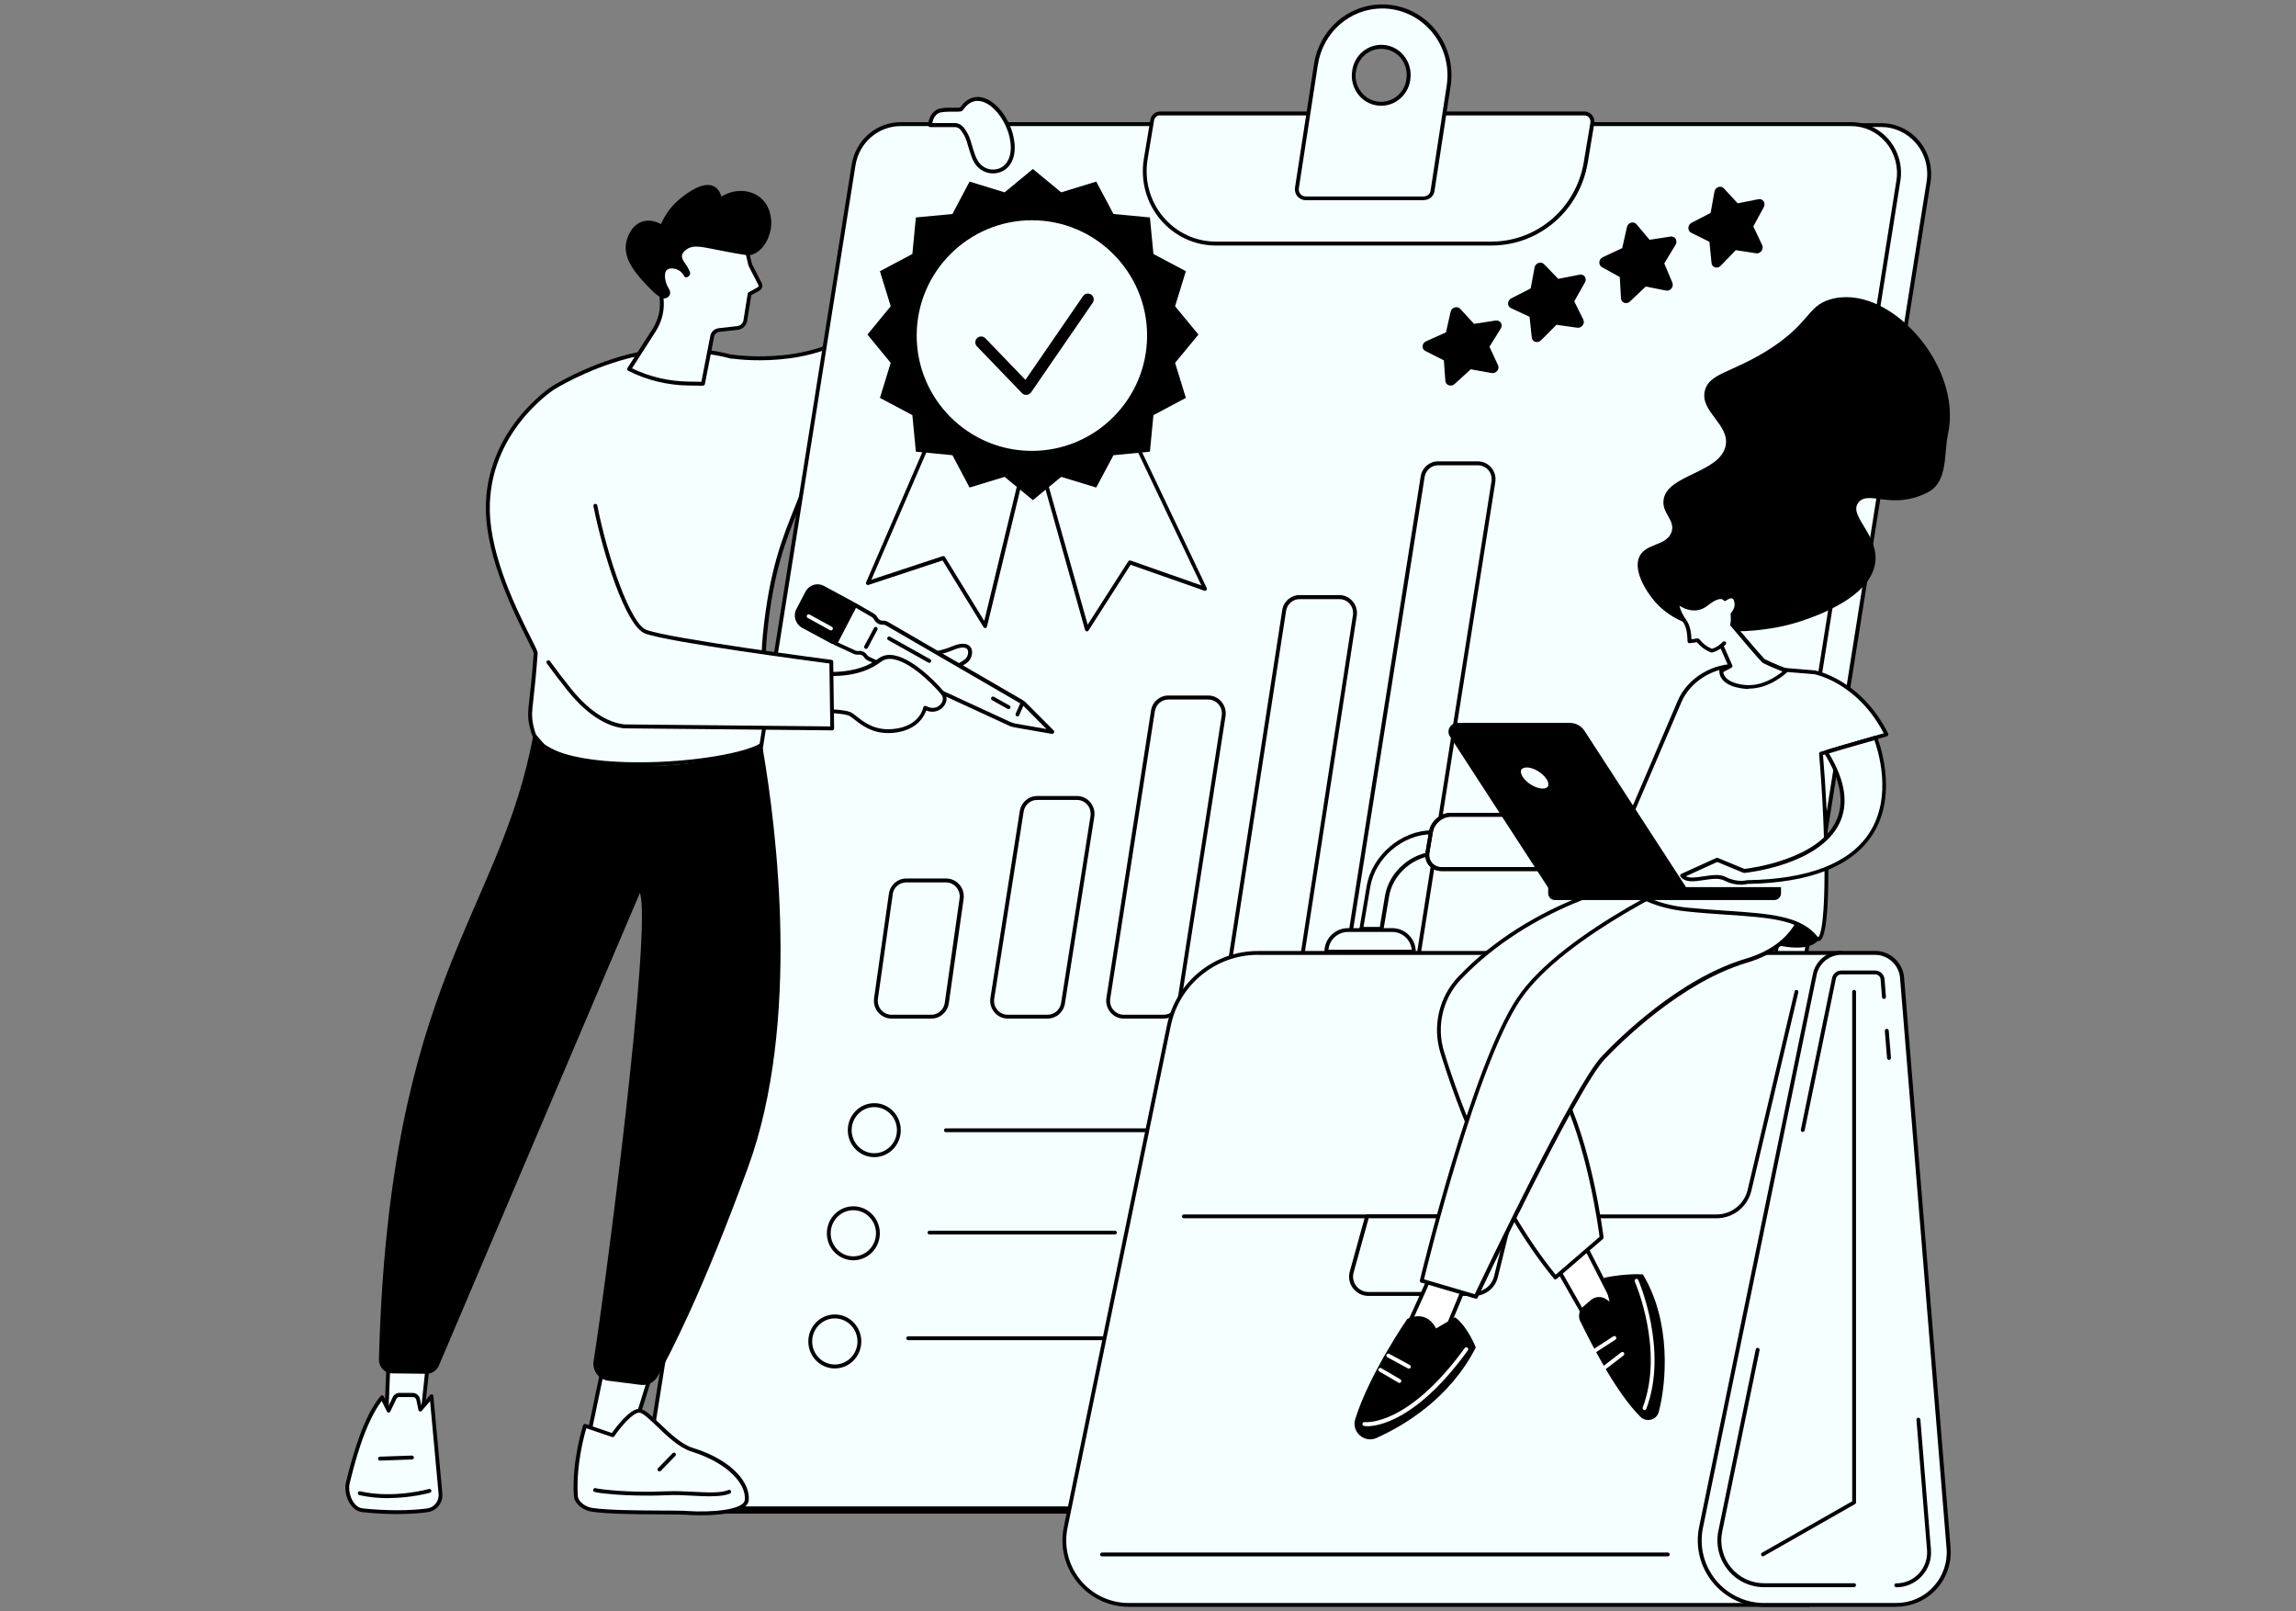 <?xml version="1.0" encoding="UTF-8"?><svg id="Layer_1" xmlns="http://www.w3.org/2000/svg" viewBox="0 0 228 160"><rect x="0" y="0" width="228" height="160" fill="#808080" stroke="none"/><g id="Quality_work"><path d="m99.12,12.03h-5.41s-1.9,13.65-7.05,19.4c-4.88,5.44-14.01,3.95-14.01,3.95,0,0,0,.01,0,.03-3.53-.96-7.56-.75-10.31-.03-4.31,1.14-7.42,3.11-7.42,3.11,0,0-6.64,4.2-6.49,12.21.12,6.22,4.79,13.62,4.75,14.15-.41,5.93-.87,5.73-.25,7.85,1.5,5.13,22.79,3.02,23.17.66.34-2.13-.65-5.7-.15-10.5.78-7.57,2.34-10.26,4.11-14.93,9.78-.79,16.09-6.32,18.06-15.19,2.03-9.15.99-20.72.99-20.72Z" fill="#f5ffff" stroke-width="0"/><path d="m63.38,76.07c-5.09,0-9.9-.86-10.62-3.3-.41-1.39-.36-1.84-.17-3.51.11-.96.26-2.27.41-4.4-.01-.11-.32-.72-.64-1.37-1.3-2.6-4.01-8-4.11-12.76-.16-8.03,6.51-12.34,6.58-12.38.03-.02,3.18-2.01,7.47-3.14,2.51-.66,6.53-1.01,10.31,0,.03,0,.06-.01.09,0,.09.01,9.09,1.41,13.84-3.89,5.05-5.64,6.98-19.16,7-19.3.01-.1.09-.17.19-.17h5.41c.1,0,.18.08.19.18.01.12,1.02,11.71-.99,20.78-2.01,9.06-8.44,14.5-18.11,15.33-.29.77-.58,1.49-.86,2.19-1.37,3.41-2.55,6.36-3.19,12.57-.28,2.71-.08,5.04.08,6.91.13,1.48.22,2.66.07,3.6-.23,1.44-6.01,2.32-9.83,2.57-1.02.06-2.07.1-3.1.1Zm4.15-41.1c-2,0-3.83.27-5.13.61-4.23,1.11-7.33,3.07-7.36,3.09-.07.04-6.55,4.24-6.4,12.05.09,4.67,2.78,10.03,4.07,12.6.53,1.05.7,1.4.68,1.57-.15,2.13-.3,3.45-.41,4.42-.19,1.65-.23,2.04.15,3.36.8,2.73,7.68,3.28,13.32,2.93,5.51-.35,9.35-1.44,9.47-2.24.14-.9.04-2.11-.08-3.51-.16-1.89-.36-4.24-.07-6.98.65-6.27,1.84-9.24,3.22-12.68.29-.73.59-1.48.9-2.3.03-.07.09-.12.16-.12,9.56-.78,15.91-6.12,17.89-15.04,1.86-8.41,1.12-19,1-20.49h-5.06c-.24,1.58-2.25,13.96-7.07,19.34-4.62,5.15-13.07,4.17-14.09,4.03-.04.02-.08.02-.13,0-1.68-.46-3.44-.64-5.07-.64Z" stroke-width="0"/><path d="m166.52,150.1h-94.37c-2.93,0-5.16-2.68-4.69-5.64l20.3-127.96c.37-2.35,2.36-4.08,4.69-4.08h94.37c2.93,0,5.16,2.68,4.69,5.64l-20.3,127.96c-.37,2.35-2.36,4.08-4.69,4.08Z" fill="#f5ffff" stroke-width="0"/><path d="m166.52,150.3h-94.37c-1.43,0-2.79-.63-3.73-1.73-.97-1.14-1.39-2.64-1.16-4.13l20.3-127.96c.39-2.46,2.44-4.25,4.89-4.25h94.37c1.43,0,2.79.63,3.73,1.73.97,1.14,1.39,2.64,1.16,4.13l-20.3,127.96c-.39,2.46-2.44,4.25-4.89,4.25ZM92.44,12.61c-2.25,0-4.14,1.65-4.5,3.92l-20.3,127.96c-.22,1.38.17,2.77,1.07,3.82.87,1.01,2.12,1.6,3.44,1.6h94.37c2.25,0,4.14-1.65,4.5-3.92l20.3-127.96c.22-1.38-.17-2.77-1.07-3.82-.87-1.01-2.12-1.6-3.44-1.6h-94.37Z" stroke-width="0"/><path d="m163.52,149.77h-94.37c-2.93,0-5.16-2.68-4.69-5.63l20.3-127.74c.37-2.35,2.36-4.08,4.69-4.08h94.37c2.93,0,5.16,2.68,4.69,5.63l-20.3,127.74c-.37,2.35-2.36,4.08-4.69,4.08Z" fill="#f5ffff" stroke-width="0"/><path d="m163.52,149.96h-94.37c-1.43,0-2.79-.63-3.73-1.73-.97-1.13-1.39-2.64-1.15-4.12l20.3-127.74c.39-2.46,2.44-4.24,4.89-4.24h94.37c1.43,0,2.79.63,3.73,1.73.97,1.13,1.39,2.64,1.15,4.12l-20.3,127.74c-.39,2.46-2.44,4.24-4.89,4.24ZM89.45,12.52c-2.25,0-4.14,1.65-4.5,3.91l-20.3,127.74c-.22,1.37.17,2.76,1.06,3.81.87,1.02,2.12,1.6,3.44,1.6h94.37c2.25,0,4.14-1.65,4.5-3.91l20.3-127.74c.22-1.37-.17-2.76-1.06-3.81-.87-1.02-2.12-1.6-3.44-1.6h-94.37Z" stroke-width="0"/><path d="m148.09,24.19h-27.35c-4.37,0-7.69-4.01-6.96-8.4l.64-3.85c.06-.39.4-.68.79-.68h42.13c.49,0,.87.45.79.95l-.65,3.9c-.77,4.66-4.74,8.08-9.38,8.08Z" fill="#f5ffff" stroke-width="0"/><path d="m148.09,24.38h-27.35c-2.11,0-4.11-.93-5.49-2.56-1.42-1.67-2.02-3.88-1.66-6.06l.64-3.85c.08-.49.49-.84.98-.84h42.13c.29,0,.56.13.75.35.19.23.28.53.23.82l-.65,3.9c-.79,4.77-4.82,8.24-9.57,8.24Zm-32.89-12.93c-.3,0-.55.22-.6.52l-.64,3.85c-.34,2.07.23,4.16,1.58,5.75,1.31,1.54,3.2,2.42,5.2,2.42h27.35c4.56,0,8.43-3.33,9.19-7.91l.65-3.9c.03-.18-.02-.37-.14-.51-.11-.14-.28-.21-.46-.21h-42.13Z" stroke-width="0"/><path d="m129.67,19.69h11.68c.44,0,.82-.29.89-.74l1.6-10.41c.64-4.14-2.49-7.9-6.59-7.9-3.28,0-6.07,2.43-6.59,5.74l-1.89,12.27c-.09.56.34,1.03.89,1.03Zm4.78-12.63v-.08c.23-1.34,1.37-2.33,2.7-2.33,1.69,0,2.97,1.55,2.69,3.25v.08c-.23,1.34-1.37,2.33-2.7,2.33-1.69,0-2.97-1.55-2.69-3.25Z" fill="#f5ffff" stroke-width="0"/><path d="m141.36,19.88h-11.68c-.33,0-.63-.14-.84-.38-.2-.24-.29-.56-.24-.88l1.89-12.27c.53-3.42,3.38-5.91,6.78-5.91,1.98,0,3.86.87,5.16,2.39,1.35,1.57,1.94,3.66,1.62,5.73l-1.6,10.41c-.08.53-.53.9-1.08.9Zm-4.09-19.04c-3.2,0-5.89,2.35-6.4,5.58l-1.89,12.27c-.03.21.02.41.15.57.13.16.33.25.55.25h11.68c.36,0,.65-.24.7-.58l1.6-10.41c.3-1.95-.25-3.93-1.53-5.42-1.23-1.43-3-2.26-4.87-2.26Zm-.12,9.66c-.85,0-1.65-.37-2.2-1.03-.57-.67-.82-1.57-.67-2.45h0s.01-.08.01-.08c.24-1.44,1.45-2.49,2.88-2.49.85,0,1.65.37,2.2,1.03.57.67.82,1.57.67,2.45v.08c-.25,1.44-1.46,2.49-2.89,2.49Zm-2.5-3.41c-.13.77.09,1.55.59,2.13.48.57,1.18.89,1.91.89,1.24,0,2.29-.91,2.5-2.16v-.08c.14-.77-.08-1.55-.57-2.13-.48-.57-1.18-.89-1.91-.89-1.24,0-2.29.91-2.5,2.16v.08Z" stroke-width="0"/><path d="m138.59,101.14h-3.96c-.5,0-.98-.22-1.32-.61-.34-.4-.49-.92-.41-1.44l8.18-51.79c.14-.86.86-1.49,1.72-1.49h3.96c.5,0,.98.22,1.32.61.34.4.49.92.41,1.44l-8.18,51.79c-.14.86-.86,1.49-1.72,1.49Zm2.88-53.78l-8.18,51.79c-.06.41.05.82.32,1.13.26.3.63.47,1.02.47h3.96c.67,0,1.23-.49,1.34-1.16l8.18-51.79c.06-.41-.05-.82-.32-1.13-.26-.3-.63-.47-1.02-.47h-3.96c-.67,0-1.23.49-1.34,1.16Z" stroke-width="0"/><path d="m127.07,101.14h-3.96c-.5,0-.98-.22-1.31-.61-.34-.4-.49-.92-.41-1.44l5.94-38.5.19.03-.19-.03c.13-.87.86-1.5,1.72-1.5h3.96c.5,0,.98.22,1.31.61.34.4.49.92.41,1.44l-5.94,38.5c-.13.87-.86,1.5-1.72,1.5Zm1.98-41.65c-.67,0-1.23.49-1.34,1.17l-5.94,38.5c-.06.41.05.82.32,1.13.26.3.63.47,1.02.47h3.96c.67,0,1.23-.49,1.34-1.17l5.94-38.5c.06-.41-.05-.82-.32-1.13-.26-.3-.63-.47-1.02-.47h-3.96Z" stroke-width="0"/><path d="m115.55,101.14h-3.96c-.5,0-.98-.22-1.31-.61-.34-.4-.49-.92-.41-1.44l4.43-28.53c.13-.87.86-1.5,1.72-1.5h3.96c.5,0,.98.22,1.31.61.34.4.49.92.41,1.44l-4.43,28.53c-.13.87-.86,1.5-1.72,1.5Zm-.87-30.51l-4.43,28.53c-.06.41.05.82.32,1.13.26.3.63.47,1.02.47h3.96c.67,0,1.23-.49,1.34-1.17l4.43-28.53c.06-.41-.05-.82-.32-1.13-.26-.3-.63-.47-1.02-.47h-3.96c-.67,0-1.23.49-1.34,1.17Z" stroke-width="0"/><path d="m104.03,101.14h-3.96c-.5,0-.98-.22-1.31-.61-.34-.4-.49-.92-.41-1.44l2.92-18.56c.14-.86.86-1.49,1.72-1.49h3.96c.5,0,.98.22,1.31.61.34.4.49.92.41,1.44l-2.92,18.56c-.14.86-.86,1.49-1.72,1.49Zm-1.04-21.71c-.67,0-1.23.49-1.34,1.17l-2.92,18.56c-.06.41.05.82.32,1.13.26.3.63.47,1.02.47h3.96c.67,0,1.23-.49,1.34-1.17l2.92-18.56c.06-.41-.05-.82-.32-1.13-.26-.3-.63-.47-1.02-.47h-3.96Zm-1.53,1.14h0,0Z" stroke-width="0"/><path d="m92.49,101.14h-3.96c-.5,0-.98-.22-1.31-.6-.34-.39-.49-.91-.42-1.43l1.47-10.36c.12-.87.86-1.52,1.72-1.52h3.97c.5,0,.98.22,1.31.6.34.39.49.91.42,1.43l-1.47,10.36c-.12.87-.86,1.52-1.72,1.52Zm-3.84-12.33l-1.47,10.36c-.06.4.06.81.33,1.12.26.3.63.47,1.01.47h3.96c.67,0,1.25-.51,1.34-1.19l1.47-10.36c.06-.4-.06-.81-.33-1.12-.26-.3-.63-.47-1.01-.47h-3.97c-.67,0-1.25.51-1.34,1.19Z" stroke-width="0"/><path d="m86.82,114.9c-1.45,0-2.63-1.2-2.63-2.68s1.18-2.68,2.63-2.68,2.63,1.2,2.63,2.68-1.18,2.68-2.63,2.68Zm0-4.97c-1.24,0-2.25,1.03-2.25,2.29s1.01,2.29,2.25,2.29,2.25-1.03,2.25-2.29-1.01-2.29-2.25-2.29Z" stroke-width="0"/><path d="m84.74,125.14c-1.45,0-2.63-1.2-2.63-2.68s1.18-2.68,2.63-2.68,2.63,1.2,2.63,2.68-1.18,2.68-2.63,2.68Zm0-4.97c-1.24,0-2.25,1.03-2.25,2.29s1.01,2.29,2.25,2.29,2.25-1.03,2.25-2.29-1.01-2.29-2.25-2.29Z" stroke-width="0"/><path d="m82.9,135.88c-1.45,0-2.63-1.2-2.63-2.68s1.18-2.68,2.63-2.68,2.63,1.2,2.63,2.68-1.18,2.68-2.63,2.68Zm0-4.97c-1.24,0-2.25,1.03-2.25,2.29s1.01,2.29,2.25,2.29,2.25-1.03,2.25-2.29-1.01-2.29-2.25-2.29Z" stroke-width="0"/><path d="m120.03,112.42h-26.1c-.11,0-.19-.09-.19-.19s.09-.19.19-.19h26.1c.11,0,.19.09.19.19s-.09.19-.19.19Z" stroke-width="0"/><path d="m118.4,122.58h-2.72c-.11,0-.19-.09-.19-.19s.09-.19.19-.19h2.72c.11,0,.19.09.19.19s-.09.19-.19.19Z" fill="#fff" stroke-width="0"/><path d="m110.72,122.58h-18.42c-.11,0-.19-.09-.19-.19s.09-.19.19-.19h18.42c.11,0,.19.09.19.19s-.09.19-.19.19Z" stroke-width="0"/><path d="m116.28,133.07h-26.1c-.11,0-.19-.09-.19-.19s.09-.19.19-.19h26.1c.11,0,.19.09.19.19s-.09.19-.19.19Z" stroke-width="0"/><path d="m88.62,65.33s3.9-.06,5.94-.94c2.04-.89,2.01.65,1.43,1.19-.47.44-3.29,2.01-5.81,2.19l-1.56-2.44Z" fill="#f5ffff" stroke-width="0"/><path d="m90.18,67.96c-.07,0-.13-.03-.16-.09l-1.56-2.44c-.04-.06-.04-.13,0-.2.03-.06.1-.1.17-.1.04,0,3.89-.07,5.87-.93,1.25-.54,1.73-.18,1.9.08.28.43.09,1.1-.26,1.43-.54.51-3.42,2.06-5.93,2.24,0,0,0,0-.01,0Zm-1.21-2.45l1.31,2.05c2.48-.22,5.19-1.77,5.58-2.13.23-.22.38-.68.21-.94-.18-.28-.7-.25-1.43.06-1.72.75-4.67.91-5.67.95Z" stroke-width="0"/><path d="m82.92,63.86l1.94-3.82,1.8,1.04c.1.06.18.14.25.23l.11.17c.14.22.39.35.65.33.14,0,.28.02.4.1l13.36,7.75c.11.06.21.14.3.23l2.76,2.77-3.68-.64c-.2-.03-.4-.1-.58-.18l-13.97-6.45c-.12-.06-.22-.14-.3-.25l-.02-.03c-.14-.21-.38-.33-.63-.32h-.13c-.12.01-.23,0-.34-.06l-1.91-.88Z" fill="#f5ffff" stroke-width="0"/><path d="m104.48,72.87s-.02,0-.03,0l-3.68-.64c-.22-.04-.43-.1-.63-.2l-13.97-6.45c-.15-.07-.28-.18-.37-.32l-.02-.03c-.1-.15-.28-.24-.46-.23h-.13c-.15.01-.29-.01-.43-.08l-1.91-.88s-.08-.06-.1-.11c-.02-.05-.01-.1.01-.15l1.94-3.82s.07-.08.12-.1c.05-.01.11,0,.15.02l1.8,1.04c.12.07.23.17.31.3l.11.17c.1.16.29.25.47.24.18-.01.36.03.51.12l13.36,7.75c.12.07.24.16.34.26l2.76,2.77c.06.06.07.15.03.23-.03.06-.1.1-.17.1Zm-19.14-8.25c.3,0,.58.15.76.4l.02.03c.05.08.13.14.22.18l13.97,6.45c.17.08.35.13.53.17l3.08.54-2.33-2.34c-.08-.08-.17-.15-.26-.2l-13.36-7.75c-.09-.05-.19-.08-.29-.07-.33.02-.64-.14-.82-.42l-.11-.17c-.05-.07-.11-.13-.18-.17l-1.62-.94-1.75,3.46,1.73.8c.08.04.16.05.25.05h.13s.03,0,.05,0Z" stroke-width="0"/><path d="m101.04,71.14s-.05,0-.08-.02c-.1-.04-.14-.16-.1-.25l.51-1.16c.04-.1.16-.14.25-.1.1.04.14.16.1.25l-.51,1.16c-.03.07-.1.12-.18.12Z" stroke-width="0"/><path d="m81.75,58.35l2.91,1.57c.15.08.21.27.13.42l-1.71,3.27c-.08.15-.27.21-.42.13l-2.9-1.56c-.58-.31-.81-1.03-.51-1.61l.91-1.75c.3-.57,1.01-.78,1.59-.47Z" stroke-width="0"/><path d="m82.81,63.97c-.08,0-.16-.02-.24-.06l-2.9-1.56c-.67-.36-.94-1.2-.59-1.86l.91-1.75c.17-.32.45-.55.79-.66.35-.11.73-.07,1.06.11l2.91,1.57c.24.13.33.43.21.68l-1.71,3.27c-.06.12-.17.21-.3.25-.05.01-.1.02-.15.02Zm-1.63-5.57c-.1,0-.19.01-.29.04-.25.08-.45.24-.56.47l-.91,1.75c-.25.48-.06,1.08.43,1.35l2.9,1.56s.06.02.09,0c.03,0,.05-.03.07-.06l1.71-3.27c.03-.06,0-.13-.05-.16l-2.91-1.57c-.15-.08-.32-.12-.48-.12Z" stroke-width="0"/><path d="m86,64.43s-.06,0-.09-.02c-.09-.05-.13-.17-.08-.26l.96-1.8c.05-.09.17-.13.26-.08.09.05.13.17.08.26l-.96,1.8c-.03.07-.1.1-.17.1Z" stroke-width="0"/><path d="m92.27,65.81s-.06,0-.09-.02l-3.98-2.23c-.09-.05-.13-.17-.07-.26.05-.09.17-.13.26-.07l3.98,2.23c.09.05.13.17.07.26-.04.06-.1.1-.17.1Z" stroke-width="0"/><path d="m100.15,70.41s-.06,0-.09-.02l-1.55-.87c-.09-.05-.13-.17-.07-.26.05-.09.17-.13.26-.07l1.55.87c.09.05.13.17.07.26-.04.06-.1.1-.17.1Z" stroke-width="0"/><path d="m82.52,62.6s-.06,0-.09-.02l-2.22-1.22c-.09-.05-.13-.17-.08-.26.05-.09.17-.13.26-.08l2.22,1.22c.09.05.13.17.08.26-.04.06-.1.1-.17.1Z" fill="#f5ffff" stroke-width="0"/><path d="m81.58,66.86s3.45.49,5.78-1.31c1.98-1.53,5.99,2.85,6.34,3.41.49.79-.59,2.02-1.83,1.32,0,0-.33,1.95-3.01,2.28-2.68.33-3.82-1.43-4.54-1.69-.72-.26-2.78-.28-2.78-.28l.03-3.74Z" fill="#f5ffff" stroke-width="0"/><path d="m88.21,72.79c-1.65,0-2.65-.79-3.34-1.33-.25-.19-.46-.36-.62-.42-.68-.25-2.69-.26-2.71-.26-.05,0-.1-.02-.14-.06-.04-.04-.06-.09-.06-.14l.03-3.74c0-.06.03-.11.07-.14.04-.04.1-.05.15-.04.03,0,3.4.46,5.64-1.27.42-.32.94-.43,1.56-.32,2.14.39,4.79,3.34,5.06,3.78.26.42.17.98-.22,1.38-.33.34-.95.61-1.65.32-.2.56-.89,1.93-3.11,2.2-.24.03-.46.04-.68.04Zm-6.47-2.39c.54.01,2.03.06,2.65.29.22.08.44.25.72.48.73.57,1.83,1.44,3.73,1.2,2.49-.3,2.83-2.05,2.84-2.12.01-.06.05-.11.11-.14.06-.03.12-.02.18,0,.61.34,1.12.15,1.4-.14.22-.23.36-.6.17-.91-.23-.37-2.8-3.24-4.8-3.6-.51-.09-.92-.01-1.25.25-2.05,1.59-4.9,1.45-5.71,1.37l-.03,3.33Z" stroke-width="0"/><path d="m58.11,39.08s-4.73,1.99-7.23,10.09c-1.38,4.47-1.13,10.85,5.67,19.33,1.36,1.7,3.27,3.38,5.43,3.63l20.66.2-.09-6.62s-16.03-2.08-18.43-2.99c-2.13-.8-5.22-11.25-5.54-16.37l-.46-7.27Z" fill="#f5ffff" stroke-width="0"/><path d="m82.64,72.52h0l-20.66-.2s-.01,0-.02,0c-2.35-.27-4.32-2.16-5.56-3.7-.73-.91-1.44-1.84-2.1-2.75-.06-.09-.04-.21.04-.27.09-.06.21-.04.27.04.66.91,1.36,1.83,2.09,2.74,1.19,1.48,3.07,3.3,5.29,3.55l20.46.2-.09-6.25c-1.8-.24-16.01-2.11-18.31-2.98-1.92-.72-4.19-7.97-5.12-12.64-.02-.1.05-.21.15-.23.1-.02.21.05.23.15,1.07,5.38,3.33,11.78,4.87,12.36,2.36.89,18.23,2.96,18.39,2.98.1.01.17.09.17.19l.09,6.62c0,.05-.02.1-.06.14-.04.04-.09.06-.14.06Z" stroke-width="0"/><path d="m100.21,12.79c.24.63.71,2.31-.06,3.44-.7,1.01-2.15,1.05-2.98.14-.43-.48-.64-1.26-.97-2.36-.16-.54-.4-.91-.66-1.25-.17-.22-.43-.35-.71-.35h-2.46s.02-.97.73-1.35c.63-.34,2.25-.06,2.37-.25,1.42-2.13,3.76-.55,4.73,1.97Z" fill="#f5ffff" stroke-width="0"/><path d="m98.62,17.22c-.61,0-1.18-.26-1.6-.71-.44-.48-.65-1.22-.95-2.24l-.06-.2c-.16-.54-.41-.9-.63-1.18-.13-.17-.34-.27-.56-.27h-2.46c-.05-.01-.1-.03-.14-.07-.04-.04-.06-.09-.05-.14,0-.04.03-1.07.84-1.51.4-.22,1.11-.21,1.68-.2.24,0,.54,0,.65-.02.66-.96,1.43-1.1,1.96-1.04,1.19.13,2.43,1.37,3.09,3.08h0c.14.37.82,2.31-.09,3.62-.35.51-.91.83-1.54.87-.05,0-.1,0-.15,0Zm-6.03-5h2.24c.34.01.65.17.86.43.24.31.51.71.69,1.31l.06.2c.28.97.49,1.67.87,2.09.37.41.89.62,1.43.58.51-.03.96-.29,1.24-.71.79-1.15.18-2.92.04-3.26-.6-1.55-1.74-2.72-2.77-2.83-.63-.07-1.17.23-1.62.9-.11.16-.35.17-.95.16-.5,0-1.18-.01-1.49.15-.42.23-.56.71-.61.98Z" stroke-width="0"/><polygon points="59.99 135.24 58.48 142.47 62.43 143.59 64.61 136.55 59.99 135.24" fill="#f5ffff" stroke-width="0"/><path d="m62.43,143.78s-.04,0-.05,0l-3.94-1.12c-.1-.03-.16-.13-.14-.23l1.51-7.23c.01-.05.04-.1.09-.13.05-.03.1-.04.15-.02l4.62,1.31c.05.01.09.05.12.09.02.05.03.1.01.15l-2.18,7.04c-.03.08-.1.14-.18.14Zm-3.72-1.45l3.59,1.02,2.07-6.67-4.23-1.2-1.43,6.85Z" stroke-width="0"/><path d="m57.18,148.56c.04.7.9,1.25,1.58,1.36,2.39.36,8.01.21,9.54.31,1.98.14,5.7-.01,5.85-1.27.18-1.54-1.49-3.79-5.46-5.02-2.06-.64-4.23-3.79-5.19-3.85-.96-.06-2.67,2.44-2.67,2.44l-2.74-.93s-1.13,3.44-.91,6.97Z" fill="#f5ffff" stroke-width="0"/><path d="m69.55,150.46c-.73,0-1.24-.03-1.26-.04-.52-.04-1.55-.04-2.73-.05-2.34-.01-5.24-.03-6.82-.27-.8-.12-1.7-.77-1.75-1.54-.23-3.52.91-7.01.92-7.04.02-.05.05-.09.1-.11.05-.02.1-.03.15-.01l2.6.89c.39-.55,1.81-2.45,2.75-2.4.5.03,1.17.67,2.02,1.48.95.91,2.13,2.04,3.22,2.38,4.11,1.27,5.78,3.6,5.6,5.23-.15,1.29-3.06,1.48-4.79,1.48Zm-11.33-8.62c-.23.76-1.03,3.72-.84,6.71.04.57.78,1.08,1.42,1.18,1.55.23,4.44.25,6.76.26,1.19,0,2.23.01,2.76.05,2.21.15,5.53-.09,5.64-1.1.17-1.52-1.6-3.66-5.33-4.82-1.18-.37-2.4-1.53-3.37-2.47-.73-.7-1.41-1.35-1.77-1.38-.62-.04-1.86,1.42-2.49,2.35-.05.07-.14.1-.22.07l-2.55-.87Z" stroke-width="0"/><path d="m70.58,148.58c-.52,0-1.1-.03-1.71-.06-.9-.05-1.83-.1-2.75-.05-2.08.09-3.86.01-4.99-.07-2.09-.16-2.17-.29-2.2-.34-.04-.06-.04-.13,0-.2.05-.09.17-.13.26-.08,0,0,0,0,0,0,.33.09,3.24.47,6.92.3.94-.04,1.88,0,2.79.05,1.38.07,2.68.14,3.44-.18.1-.04.21,0,.25.1.04.1,0,.21-.1.25-.49.21-1.15.27-1.9.27Z" stroke-width="0"/><path d="m65.48,146.1s-.1-.02-.13-.05c-.08-.07-.08-.2,0-.27l1.44-1.48c.07-.08.2-.08.27,0,.08.07.08.2,0,.27l-1.44,1.48s-.09.06-.14.06Z" stroke-width="0"/><polygon points="38.6 134.9 38.4 139.94 41.92 140.79 42.55 134.93 38.6 134.9" fill="#f5ffff" stroke-width="0"/><path d="m41.92,140.98s-.03,0-.05,0l-3.52-.85c-.09-.02-.15-.1-.15-.2l.2-5.04c0-.1.09-.19.19-.19h0l3.95.04c.05,0,.11.02.14.06.04.04.05.09.05.15l-.63,5.86c0,.06-.04.11-.08.14-.03.02-.07.04-.11.04Zm-3.32-1.19l3.15.76.58-5.43-3.55-.03-.19,4.7Z" stroke-width="0"/><path d="m42.46,149.96c-1.41.2-3.71.28-6.44,0-1.22-.13-1.7-1.83-1.48-2.7.6-2.44,1.64-6.37,3.41-8.51l.65,1.31.61-1.28c.08-.15.23-.25.4-.27h1.32c.28-.02.54.16.59.44l.21,1.01,1.13-1.3.88,9.61c.11.82-.46,1.58-1.28,1.7Z" fill="#f5ffff" stroke-width="0"/><path d="m39.45,150.34c-.97,0-2.13-.05-3.45-.19-.47-.05-.88-.31-1.19-.75-.49-.69-.6-1.63-.46-2.19.72-2.92,1.76-6.54,3.44-8.59.04-.05.11-.08.17-.07.07,0,.12.05.15.11l.47.95.44-.92c.12-.21.32-.35.55-.38,0,0,.02,0,.03,0h1.31c.37-.03.72.22.79.59l.13.63.87-1.01c.05-.06.13-.08.21-.06.07.02.13.09.13.17l.88,9.61c.12.92-.53,1.78-1.45,1.91-.5.07-1.55.19-3.04.19Zm3.01-.38h0,0Zm-4.56-10.85c-1.73,2.3-2.74,6.41-3.18,8.2-.12.47-.01,1.29.4,1.88.25.35.56.55.92.59,2.3.24,4.69.24,6.39,0,.71-.1,1.21-.77,1.12-1.48l-.84-9.17-.83.96c-.05.06-.12.08-.19.06-.07-.02-.13-.08-.14-.15l-.21-1.01c-.04-.17-.2-.29-.38-.27,0,0-.02,0-.03,0h-1.31c-.1,0-.19.07-.25.16l-.61,1.27c-.03.07-.1.11-.17.11-.07,0-.14-.04-.17-.11l-.51-1.03Z" stroke-width="0"/><path d="m38.54,148.76c-.9,0-1.88-.08-2.85-.3-.1-.02-.17-.13-.15-.23.02-.1.13-.17.23-.15,3.32.76,6.79-.22,6.82-.23.1-.03.21.03.24.13.03.1-.03.21-.13.24-.1.03-1.9.53-4.16.53Z" stroke-width="0"/><path d="m37.73,145.03c-.1,0-.19-.08-.19-.19,0-.11.08-.2.19-.2l3.17-.11c.1,0,.2.08.2.19,0,.11-.08.2-.19.2l-3.17.11s0,0,0,0Z" stroke-width="0"/><path d="m75.77,74.5c1.34,7.81,3.76,27.02-1.48,41.39-4.51,12.36-7.73,18.52-8.97,20.76-.34.61-1.01.95-1.7.86l-3.21-.41c-.95-.12-1.62-1.01-1.46-1.96,1.17-7.36,5.83-43.16,4.59-46.47l-19.96,46.93c-.22.5-.71.82-1.25.81l-3.37-.04c-.75,0-1.35-.63-1.33-1.39,1-37.99,12.12-44.1,15.38-62.26,0-.04,1.07,1.23,1.11,1.26,3.26,1.89,4.9,1.74,9.9,2.02,5.41.3,10.44-1.75,11.63-1.69.09,0,.13.11.14.2Z" stroke-width="0"/><path d="m69.81,38.11l.92-4.73c.07-.32.33-.56.65-.6l1.86-.21c.4-.05.71-.35.78-.74l.42-2.64s0,0,0,0l.88-.48c.18-.09.24-.31.15-.49l-.93-1.82c-.18-.35-.43-2.35-.83-2.33,0,0-6.68-2.33-8.64.45-.52.73-.58,1.7-.23,2.53l.45,1.06c.47,1.1.57,2.33.21,3.47-.13.41-.31.8-.53,1.17l-2.51,3.91c1.82.92,3.83,1.41,5.87,1.44l1.47.02Z" fill="#f5ffff" stroke-width="0"/><path d="m69.81,38.3h0l-1.47-.02c-2.05-.03-4.11-.53-5.95-1.46-.05-.02-.09-.07-.1-.12-.01-.05,0-.11.02-.16l2.51-3.91c.22-.35.39-.73.51-1.12.33-1.06.26-2.24-.21-3.34l-.45-1.06c-.39-.91-.29-1.96.25-2.72,1.98-2.79,8.29-.71,8.83-.53.37.03.54.67.77,1.71.07.31.14.63.19.72l.93,1.82c.14.27.03.6-.23.75l-.8.44-.41,2.55c-.08.48-.46.85-.94.9l-1.86.21c-.24.03-.43.21-.48.44l-.92,4.73c-.02.09-.1.16-.19.16Zm-7.06-1.73c1.74.84,3.66,1.29,5.59,1.32l1.31.02.89-4.57c.08-.4.41-.7.82-.75l1.86-.21c.31-.04.56-.27.61-.58l.42-2.64c0-.06.05-.12.11-.15l.88-.48c.08-.04.11-.15.07-.23l-.93-1.82c-.07-.13-.13-.4-.22-.81-.09-.42-.29-1.28-.45-1.41-.02,0-.03,0-.05-.01-.07-.02-6.56-2.25-8.42.38-.46.65-.54,1.55-.21,2.34l.45,1.06c.5,1.18.58,2.46.22,3.61-.13.42-.32.83-.55,1.21l-2.39,3.73Zm10.98-12.32h0,0Z" stroke-width="0"/><path d="m68.51,27c-.34-.85-.88-1.17-.78-1.66.06-.29.31-.48.46-.58.71-.52,1.65-.2,3.54.15,2.34.44,2.61.51,3.05.34,1.12-.44,1.76-1.83,1.81-2.96.01-.32.04-2.01-1.4-2.89-1.04-.63-2.43-.58-3.55.12-.1-.33-.3-.79-.75-1.02-1.06-.54-2.64.67-3.19,1.1-.51.39-1.42,1.21-2.07,2.65-.21-.12-.99-.52-1.84-.25-1.27.41-1.58,1.95-1.61,2.1-.32,1.71,1.09,3.2,2.15,4.33.59.62.89.86,1.24,1.09.2.14.47.15.68.03,0,0,0,0,.01,0,.28-.16.37-.51.21-.79l-.05-.09c-.2-.33-.34-.69-.38-1.08-.03-.31,0-.63.19-.79.32-.27.86-.09.93-.07.39.13.64.42.79.7.16.3.71-.06.56-.43Z" stroke-width="0"/><path d="m179.65,159.35h-67.55c-4.06,0-7.09-3.72-6.27-7.7l10.25-49.84c.86-4.19,4.55-7.2,8.83-7.2h57.94l-3.2,64.74Z" fill="#f5ffff" stroke-width="0"/><path d="m179.65,159.55h-67.55c-1.99,0-3.85-.89-5.11-2.43-1.26-1.54-1.75-3.55-1.35-5.5l10.25-49.84c.88-4.26,4.67-7.35,9.02-7.35h57.94c.05,0,.1.02.14.06.04.04.06.09.05.14l-3.2,64.74c0,.1-.09.18-.19.18Zm-54.75-64.74c-4.17,0-7.8,2.96-8.64,7.05l-10.25,49.84c-.38,1.84.09,3.73,1.27,5.18,1.18,1.45,2.94,2.29,4.81,2.29h67.37l3.18-64.35h-57.74Z" stroke-width="0"/><path d="m188.3,159.35h-13.11c-4.06,0-7.09-3.72-6.27-7.7l11.29-54.9c.26-1.25,1.35-2.14,2.63-2.14h3.37c1.4,0,2.56,1.07,2.67,2.47l4.62,56.63c.25,3.04-2.15,5.64-5.2,5.64Z" fill="#f5ffff" stroke-width="0"/><path d="m188.3,159.55h-13.11c-1.99,0-3.85-.89-5.11-2.43-1.26-1.54-1.75-3.55-1.35-5.5l11.29-54.9c.27-1.33,1.46-2.3,2.82-2.3h3.37c1.49,0,2.75,1.16,2.87,2.64l4.62,56.63c.12,1.5-.39,3-1.41,4.11-1.02,1.11-2.47,1.74-3.98,1.74Zm-5.46-64.74c-1.18,0-2.2.84-2.44,1.99l-11.29,54.9c-.38,1.84.09,3.73,1.27,5.18,1.18,1.45,2.94,2.29,4.81,2.29h13.11c1.42,0,2.73-.57,3.69-1.62.95-1.03,1.43-2.42,1.31-3.82l-4.62-56.63c-.1-1.28-1.2-2.29-2.48-2.29h-3.37Z" stroke-width="0"/><path d="m184.12,157.6h-8.93c-1.4,0-2.72-.62-3.6-1.71-.89-1.09-1.23-2.5-.95-3.88l3.71-18.02c.02-.1.12-.17.23-.15.1.02.17.12.15.23l-3.71,18.02c-.26,1.26.06,2.56.87,3.55.81,1,2.02,1.57,3.3,1.57h8.93c.11,0,.19.09.19.19s-.09.19-.19.19Z" stroke-width="0"/><path d="m188.3,157.6c-.11,0-.19-.09-.19-.19s.09-.19.19-.19c.87,0,1.67-.35,2.26-.99.59-.64.87-1.47.8-2.34l-1.05-12.91c0-.11.07-.2.18-.21.1,0,.2.07.21.18l1.05,12.91c.08.98-.24,1.91-.9,2.63s-1.57,1.12-2.55,1.12Z" stroke-width="0"/><path d="m187.58,105.24c-.1,0-.18-.08-.19-.18l-.22-2.69c0-.11.07-.2.18-.21.11,0,.2.07.21.18l.22,2.69c0,.11-.07.2-.18.21,0,0-.01,0-.02,0Z" stroke-width="0"/><path d="m179.02,112.4s-.03,0-.04,0c-.1-.02-.17-.12-.15-.23l3.1-15.06c.09-.43.47-.74.91-.74h3.37c.48,0,.89.38.93.85l.14,1.76c0,.11-.07.2-.18.21-.11,0-.2-.07-.21-.18l-.14-1.76c-.02-.28-.26-.5-.54-.5h-3.37c-.26,0-.48.18-.53.43l-3.1,15.06c-.02.09-.1.15-.19.15Z" stroke-width="0"/><path d="m170.45,120.97h-52.89c-.11,0-.19-.09-.19-.19s.09-.19.19-.19h52.89c1.48,0,2.76-1.01,3.1-2.46l4.66-19.69c.02-.1.13-.17.23-.14.1.02.17.13.14.23l-4.66,19.69c-.38,1.62-1.81,2.75-3.48,2.75Z" stroke-width="0"/><path d="m150.03,120.78l-1.48,5.98c-.24,1.01-1.14,1.73-2.18,1.73h-10.48c-1.14,0-1.97-1.09-1.66-2.19l1.53-5.52h14.27Z" fill="#f5ffff" stroke-width="0"/><path d="m146.37,128.68h-10.48c-.6,0-1.16-.28-1.53-.76-.37-.48-.48-1.09-.32-1.67l1.53-5.52c.02-.08.1-.14.19-.14h14.27c.06,0,.12.03.15.07.04.05.05.11.04.17l-1.48,5.98c-.26,1.1-1.24,1.87-2.37,1.87Zm-10.46-7.71l-1.49,5.38c-.13.47-.04.95.26,1.34.29.38.74.6,1.22.6h10.48c.95,0,1.77-.65,1.99-1.58l1.42-5.74h-13.87Z" stroke-width="0"/><path d="m165.62,154.54h-56.19c-.11,0-.19-.09-.19-.19s.09-.19.19-.19h56.19c.11,0,.19.09.19.19s-.09.19-.19.19Z" stroke-width="0"/><path d="m138.25,92.35h-4.39c-1.18,0-2.15.96-2.15,2.15h8.68c0-1.19-.96-2.15-2.15-2.15Z" fill="#f5ffff" stroke-width="0"/><path d="m140.39,94.69h-8.68c-.11,0-.19-.09-.19-.19,0-1.29,1.05-2.34,2.34-2.34h4.39c1.29,0,2.34,1.05,2.34,2.34,0,.11-.09.19-.19.19Zm-8.47-.39h8.27c-.1-.99-.93-1.76-1.94-1.76h-4.39c-1.01,0-1.85.77-1.94,1.76Z" stroke-width="0"/><path d="m173.4,92.35h-4.39c-1.18,0-2.15.96-2.15,2.15h8.68c0-1.19-.96-2.15-2.15-2.15Z" stroke-width="0"/><path d="m175.55,94.69h-8.68c-.11,0-.19-.09-.19-.19,0-1.29,1.05-2.34,2.34-2.34h4.39c1.29,0,2.34,1.05,2.34,2.34,0,.11-.09.19-.19.19Zm-8.47-.39h8.27c-.1-.99-.93-1.76-1.94-1.76h-4.39c-1.01,0-1.85.77-1.94,1.76Z" stroke-width="0"/><path d="m172.26,92.24l.71-4.2c.5-2.98-1.51-5.39-4.48-5.39h-26.3c-2.98,0-5.8,2.41-6.3,5.39l-.71,4.2h2.01l.55-3.27c.39-2.32,2.58-4.2,4.9-4.2h24.67c2.32,0,3.88,1.88,3.49,4.2l-.55,3.27h2.01Z" fill="#f5ffff" stroke-width="0"/><path d="m172.26,92.43h-2.01c-.06,0-.11-.03-.15-.07-.04-.04-.05-.1-.04-.16l.55-3.27c.18-1.08-.07-2.08-.7-2.83-.62-.73-1.54-1.14-2.59-1.14h-24.67c-2.22,0-4.34,1.81-4.71,4.04l-.55,3.27c-.02.09-.1.16-.19.16h-2.01c-.06,0-.11-.03-.15-.07-.04-.04-.05-.1-.04-.16l.71-4.2c.52-3.06,3.43-5.55,6.49-5.55h26.3c1.48,0,2.79.58,3.67,1.62.9,1.07,1.26,2.49,1,4l-.71,4.2c-.02.09-.1.16-.19.16Zm-1.78-.39h1.62l.68-4.04c.24-1.4-.09-2.71-.92-3.68-.81-.96-2.01-1.48-3.38-1.48h-26.3c-2.88,0-5.62,2.35-6.11,5.23l-.67,3.97h1.62l.52-3.11c.4-2.4,2.69-4.36,5.09-4.36h24.67c1.17,0,2.19.45,2.89,1.28.71.84.99,1.96.79,3.15l-.51,3.04Z" stroke-width="0"/><path d="m167.17,80.9h-23.1c-.93,0-1.81.76-1.97,1.69l-.34,2.02c-.16.93.47,1.69,1.4,1.69h23.1c.93,0,1.81-.76,1.97-1.69l.34-2.02c.16-.93-.47-1.69-1.4-1.69Z" fill="#f5ffff" stroke-width="0"/><path d="m166.26,86.49h-23.1c-.5,0-.95-.2-1.25-.55-.31-.36-.43-.85-.34-1.36l.34-2.02c.17-1.02,1.14-1.85,2.16-1.85h23.1c.5,0,.95.2,1.25.55.31.36.43.85.34,1.36l-.34,2.02c-.17,1.02-1.14,1.85-2.16,1.85Zm-22.2-5.39c-.84,0-1.64.68-1.78,1.53l-.34,2.02c-.07.4.02.77.26,1.04.23.27.57.42.95.42h23.1c.84,0,1.64-.68,1.78-1.53l.34-2.02c.07-.4-.02-.77-.26-1.04-.23-.27-.57-.42-.95-.42h-23.1Z" stroke-width="0"/><path d="m153.02,86.49h-9.86c-.5,0-.95-.2-1.25-.55-.31-.36-.43-.85-.34-1.36l.34-2.02c.17-1.02,1.14-1.85,2.16-1.85h7.71c.11,0,.19.09.19.19s-.09.19-.19.19h-7.71c-.84,0-1.64.68-1.78,1.53l-.34,2.02c-.07.4.02.77.26,1.04.23.27.57.42.95.42h9.86c.11,0,.19.09.19.19s-.09.19-.19.19Z" stroke-width="0"/><path d="m175.07,154.54c-.07,0-.13-.04-.17-.1-.05-.09-.02-.21.07-.26l8.96-5.11v-50.59c0-.11.09-.19.19-.19s.19.09.19.19v50.7c0,.07-.04.13-.1.17l-9.06,5.16s-.06.03-.1.03Z" stroke-width="0"/><path d="m174.71,93.35s4.03,1.5,5.61.24c1.58-1.27-2.45-3.4-3.4-3.24-.95.16-2.21,3-2.21,3Z" stroke-width="0"/><polygon points="154.46 125.59 158.25 132.23 160.31 129.38 156.99 122.9 154.46 125.59" fill="#fff" stroke-width="0"/><path d="m158.25,132.42s0,0-.01,0c-.07,0-.12-.04-.16-.1l-3.79-6.64c-.04-.07-.03-.17.03-.23l2.53-2.69s.1-.07.17-.06c.06,0,.12.05.14.1l3.32,6.48c.03.06.03.14-.02.2l-2.05,2.85c-.04.05-.09.08-.16.08Zm-3.55-6.81l3.57,6.26,1.81-2.51-3.14-6.13-2.24,2.38Z" stroke-width="0"/><path d="m156.94,131.22c1,2.06,3.53,7.07,5.97,9.47.59.58,1.6.31,1.81-.49.76-2.89,1.27-8.91-1.57-13.65,0,0-1.35-.16-3.88.32l.56,2.37-.31-.22c-.47-.33-1.1-.31-1.54.07l-.73.62c-.44.38-.57,1-.32,1.52Z" stroke-width="0"/><path d="m163.31,140.01s-.05,0-.07-.01c-.1-.04-.15-.15-.11-.25,2.16-5.71-.76-12.44-.79-12.5-.04-.1,0-.21.1-.25.1-.04.21,0,.25.1.03.07,3.01,6.94.79,12.8-.03.08-.1.12-.18.12Z" fill="#fff" stroke-width="0"/><path d="m158.41,134.28c-.06,0-.13-.03-.16-.09-.06-.09-.03-.21.06-.27l1.9-1.23c.09-.06.21-.03.27.06.06.09.03.21-.06.27l-1.9,1.23s-.07.03-.1.03Z" fill="#fff" stroke-width="0"/><path d="m159.36,135.97c-.06,0-.12-.03-.15-.08-.06-.08-.05-.21.04-.27l1.74-1.34c.08-.06.21-.05.27.04.06.08.05.21-.04.27l-1.74,1.34s-.08.04-.12.04Z" fill="#fff" stroke-width="0"/><path d="m142.44,125.74c0,.16-3.48,7.75-3.48,7.75l3.95.32,2.69-6.48-3.16-1.58Z" fill="#fff" stroke-width="0"/><path d="m142.92,134s-.01,0-.02,0l-3.95-.32c-.06,0-.12-.04-.15-.09-.03-.05-.04-.12,0-.18,1.34-2.93,3.36-7.38,3.46-7.7,0-.05.04-.1.09-.13.06-.04.13-.04.19,0l3.16,1.58c.09.05.13.15.09.25l-2.69,6.48c-.03.07-.1.12-.18.12Zm-3.66-.68l3.54.28,2.56-6.19-2.81-1.41c-.21.53-.92,2.15-3.29,7.31Z" stroke-width="0"/><path d="m142.6,131.91s-.79-1.9-2.85-.95c0,0-3.77,5.45-5.17,9.95-.4,1.27.91,2.42,2.12,1.87,2.84-1.28,7.3-3.98,9.85-8.98,0,0-.79-2.06-2.05-3l-1.9,1.11Z" stroke-width="0"/><path d="m135.74,141.61c-.16,0-.26-.01-.28-.02-.11-.02-.18-.11-.16-.22.02-.11.11-.18.22-.16.04,0,4.24.49,9.93-7.35.06-.09.18-.11.27-.04.09.06.11.18.04.27-5.07,7-8.96,7.53-10.02,7.53Z" fill="#fff" stroke-width="0"/><path d="m138.97,137.32s-.07,0-.1-.03l-1.9-1.11c-.09-.05-.12-.17-.07-.26.05-.09.17-.12.26-.07l1.9,1.11c.09.05.12.17.07.26-.04.06-.1.1-.17.1Z" fill="#fff" stroke-width="0"/><path d="m139.91,135.9s-.06,0-.09-.02l-2.05-1.11c-.09-.05-.13-.17-.08-.26.05-.09.17-.13.26-.08l2.05,1.11c.09.05.13.17.08.26-.03.06-.1.1-.17.1Z" fill="#fff" stroke-width="0"/><path d="m162.68,87.48s-10.3,1.84-17.73,9.63c-1.87,1.97-2.54,4.8-1.73,7.39,1.65,5.32,5.24,15.05,11.24,22.36l4.58-3.95s-1.11-9.17-4.11-14.86c-3-5.69,14.54-18.03,14.54-18.03l-6.8-2.53Z" fill="#f5ffff" stroke-width="0"/><path d="m154.46,127.04s-.01,0-.02,0c-.05,0-.1-.03-.13-.07-6.05-7.37-9.66-17.21-11.27-22.42-.82-2.66-.14-5.57,1.78-7.58,7.38-7.74,17.73-9.67,17.83-9.69.03,0,.07,0,.1,0l6.8,2.53c.07.03.12.09.12.16,0,.07-.02.14-.08.18-.17.12-17.37,12.3-14.48,17.78,2.99,5.66,4.12,14.84,4.13,14.93,0,.06-.02.13-.07.17l-4.58,3.95s-.08.05-.13.05Zm8.2-39.37c-.79.15-10.54,2.19-17.57,9.56-1.82,1.91-2.47,4.67-1.69,7.2,1.59,5.15,5.15,14.83,11.08,22.14l4.36-3.76c-.13-1.02-1.29-9.42-4.08-14.7-2.86-5.43,11.92-16.35,14.3-18.06l-6.4-2.38Z" stroke-width="0"/><path d="m141.18,127.17l5.37,1.58s9.8-20.72,12.65-23.72c2.85-3,8.38-7.91,14.23-9.65,5.85-1.74,5.85-6.17,5.85-6.17l-9.96-2.85s-13.91,6.01-18.49,12.81c-4.58,6.8-9.64,27.99-9.64,27.99Z" fill="#f5ffff" stroke-width="0"/><path d="m146.55,128.94s-.04,0-.05,0l-5.37-1.58c-.1-.03-.16-.13-.13-.23.05-.21,5.12-21.3,9.67-28.05,4.56-6.77,18.44-12.82,18.58-12.88.04-.02.09-.02.13,0l9.96,2.85c.08.02.14.1.14.19,0,.05-.07,4.59-5.99,6.35-6.53,1.94-12.47,7.83-14.14,9.59-2.79,2.95-12.51,23.46-12.61,23.67-.03.07-.1.11-.17.11Zm-5.14-1.91l5.04,1.48c.96-2.02,9.87-20.73,12.61-23.62,1.68-1.78,7.69-7.73,14.31-9.7,5.06-1.5,5.64-5.08,5.7-5.84l-9.74-2.78c-1.02.45-14,6.27-18.35,12.71-4.29,6.36-9.07,25.68-9.57,27.75Z" stroke-width="0"/><path d="m187.33,72.93c-2.69-5.38-7.11-6.17-7.11-6.17l-7.59-.63c-2.37-.16-4.89,1.31-5.83,3.49l-6.97,16.27s1.42,3.8,7.75,4.43c6.32.63,10.67.24,12.72,2.77,1.35,1.67,1.31-9.46.53-18.26l6.5-1.91Z" fill="#f5ffff" stroke-width="0"/><path d="m180.56,93.45c-.11,0-.26-.06-.41-.24-1.54-1.9-4.51-2.1-8.63-2.38-1.19-.08-2.54-.17-3.96-.32-6.37-.64-7.85-4.39-7.91-4.55-.02-.05-.02-.1,0-.14l6.97-16.27c.95-2.23,3.54-3.78,6.02-3.61l7.59.63c.06.01,4.57.87,7.27,6.27.03.05.03.11,0,.16-.02.05-.07.09-.12.11l-6.35,1.86c.54,6.26.99,17.91-.34,18.45-.04.02-.09.03-.14.03Zm-20.51-7.56c.23.51,1.9,3.67,7.55,4.24,1.42.14,2.76.23,3.95.31,4.21.29,7.26.5,8.9,2.52.07.09.11.1.11.1.02,0,.6-.31.62-6.16.01-3.55-.19-8.05-.54-12.05,0-.09.05-.18.14-.2l6.28-1.84c-2.62-5.04-6.83-5.85-6.87-5.86l-7.57-.63c-2.32-.16-4.75,1.29-5.64,3.38l-6.94,16.2Z" stroke-width="0"/><path d="m167.04,86.94l3.48-1.58,2.69,1.11s14.56-1.46,8.12-11.78c-.03-.04,4.92-1.44,4.92-1.44,0,0,5.87,14.01-12.72,14.33,0,0-.95.32-2.21-.32-1.26-.63-3.48.63-4.27-.32Z" fill="#f5ffff" stroke-width="0"/><path d="m172.89,87.85c-.42,0-1-.08-1.67-.42-.54-.27-1.3-.15-2.04-.04-.93.14-1.8.27-2.29-.32-.04-.05-.05-.11-.04-.17.01-.06.05-.11.11-.13l3.48-1.58s.1-.02.15,0l2.64,1.09c.63-.07,7.22-.93,9.06-4.68.91-1.85.53-4.14-1.14-6.8-.03-.05-.04-.12-.02-.17.05-.12.06-.15,5.04-1.56.09-.03.19.02.23.11.02.05,2.27,5.54-.48,9.74-2.03,3.11-6.2,4.74-12.39,4.85-.08.02-.32.08-.66.08Zm-2.52-.97c.37,0,.72.05,1.02.21,1.17.58,2.06.31,2.07.31.02,0,.04,0,.06,0,6.07-.1,10.14-1.68,12.1-4.68,2.38-3.64.84-8.31.51-9.22-1.61.46-3.83,1.09-4.51,1.31,1.63,2.7,1.98,5.04,1.03,6.97-2.02,4.11-9.12,4.87-9.42,4.9-.03,0-.06,0-.09-.01l-2.61-1.08-3.12,1.42c.4.21,1.05.12,1.73.01.42-.06.84-.13,1.24-.13Z" stroke-width="0"/><path d="m153.79,88.2h13.71l-10.16-15.64c-.32-.49-.87-.78-1.47-.78h-11.13c-.71,0-1.14.76-.76,1.34l9.8,15.09Z" stroke-width="0"/><ellipse cx="152.39" cy="77.26" rx=".94" ry="1.75" transform="translate(4.54 162.88) rotate(-56.96)" fill="#f5ffff" stroke-width="0"/><path d="m153.2,78.69c-.81,0-1.82-.58-2.3-1.33-.27-.41-.33-.82-.17-1.12.15-.27.45-.42.85-.42.81,0,1.82.58,2.3,1.33.27.41.33.82.17,1.12-.15.27-.45.42-.85.42Zm-1.61-2.48c-.26,0-.44.08-.52.22-.09.17-.04.44.15.72.41.63,1.31,1.15,1.98,1.15.26,0,.44-.08.52-.22.09-.17.04-.44-.15-.73-.41-.63-1.31-1.15-1.98-1.15Z" stroke-width="0"/><path d="m154.4,88.1h21.8c.36,0,.66.3.66.66v.62h-23.12v-.62c0-.36.3-.66.66-.66Z" transform="translate(330.6 177.47) rotate(180)" stroke-width="0"/><path d="m181.64,29.76c5.8-1.83,13.31,6.5,11.8,13.35-.42,1.89.04,4.75-2.03,5.79-3.67,1.85-5.98-.39-6.93,1.1-.82,1.29,2.09,3.15,1.74,5.85-.52,4.01-7.72,5.95-8.54,6.17-.61.16-9.2,2.36-13.28-2.21-.98-1.1-2.27-3.23-1.58-4.59.66-1.29,2.67-1.01,3.16-2.37.42-1.18-.93-1.84-.79-3.16.26-2.56,5.55-2.69,6.16-5.38.49-2.15-2.58-3.41-2.05-5.53.42-1.71,2.63-1.76,6.16-3.95,4.23-2.63,3.97-4.37,6.16-5.06Z" stroke-width="0"/><path d="m175.16,65.65c-.14-.07-2.04-2.32-3.16-3.64.08-.37.07-.48.04-1.04,0,0,.58-.58.35-1.33-.27-.87-1.1-.17-1.1-.17,0,0-.38-.67-1.82.49-1.44,1.16-2.96-.25-2.96-.25,0,0,0,.87.76,1.92.42.58.49,1.35.51,2.06l.81-.12c.44.53.78.79,1.39,1.04,0,0,.48-.09.98-.5l.89,2.02-.9.47s-.2,1.27,2.17,1.58c2.37.32,4.27-1.58,4.27-1.58,0,0-1.26-.47-2.21-.95Z" fill="#f5ffff" stroke-width="0"/><path d="m173.65,68.41c-.19,0-.38-.01-.57-.04-1.01-.13-1.71-.45-2.08-.95-.32-.43-.26-.84-.26-.86,0-.06.05-.11.1-.14l.74-.39-.71-1.63c-.46.31-.85.39-.87.39-.04,0-.07,0-.11-.01-.59-.25-.94-.5-1.39-1.01l-.7.1c-.05,0-.11,0-.15-.04-.04-.04-.07-.09-.07-.14-.02-.7-.09-1.43-.47-1.96-.79-1.09-.8-1.99-.8-2.03,0-.08.05-.15.12-.18.07-.03.15-.02.21.03.06.05,1.42,1.28,2.71.24.69-.55,1.25-.79,1.68-.71.12.02.22.07.28.12.18-.11.49-.27.78-.18.23.07.39.25.48.55.22.7-.17,1.27-.33,1.45h0c.02.45.03.61-.03.92,2.54,3.01,2.97,3.46,3.05,3.52.93.46,2.17.93,2.18.93.06.02.11.08.12.14.01.06,0,.13-.05.18-.07.07-1.7,1.67-3.86,1.67Zm-2.52-1.69c0,.1.04.29.19.49.3.4.93.67,1.81.79,1.79.24,3.32-.86,3.88-1.32-.43-.17-1.27-.51-1.93-.84-.06-.03-.2-.1-3.22-3.69-.04-.05-.05-.11-.04-.17.07-.32.07-.42.04-.9v-.09c0-.05.01-.11.05-.15.02-.02.49-.51.3-1.13-.05-.17-.13-.26-.22-.29-.18-.05-.46.12-.57.21-.04.04-.1.05-.16.04-.06,0-.11-.04-.13-.09h0s-.05-.07-.19-.09c-.18-.03-.59.02-1.35.63-1.1.88-2.24.39-2.82.03.08.33.26.83.66,1.37.4.56.51,1.26.54,1.96l.59-.09c.07,0,.13.02.18.07.42.5.72.73,1.25.96.13-.03.48-.15.84-.45.05-.04.11-.05.17-.04.06.01.11.05.13.11l.89,2.02c.04.09,0,.2-.09.25l-.8.42Z" stroke-width="0"/><path d="m170.96,64.11l.26-.24-.26.24Z" fill="#fff" stroke-width="0"/><path d="m170.96,64.3c-.05,0-.11-.02-.14-.06-.07-.08-.07-.2.01-.27l.26-.24c.08-.07.2-.07.27.01.07.08.07.2-.01.27l-.26.24s-.08.05-.13.05Z" stroke-width="0"/><polygon points="94.67 38.24 86.18 57.89 93.68 55.41 97.82 62.16 102.91 41.17 94.67 38.24" fill="#f5ffff" stroke-width="0"/><path d="m97.82,62.35c-.07,0-.13-.03-.16-.09l-4.06-6.61-7.36,2.43c-.07.02-.15,0-.2-.05-.05-.06-.06-.14-.03-.21l8.48-19.64c.04-.09.15-.14.24-.11l8.25,2.93c.09.03.15.13.12.23l-5.09,20.99c-.02.08-.08.13-.16.15-.01,0-.02,0-.03,0Zm-4.14-7.13c.07,0,.13.03.16.09l3.9,6.35,4.94-20.37-7.91-2.81-8.24,19.08,7.09-2.34s.04,0,.06,0Z" stroke-width="0"/><polygon points="102.14 41.9 107.94 62.5 112.2 55.84 119.67 58.46 110.38 38.97 102.14 41.9" fill="#f5ffff" stroke-width="0"/><path d="m107.94,62.69s-.02,0-.03,0c-.08-.01-.14-.07-.16-.14l-5.8-20.6c-.03-.1.03-.2.12-.23l8.24-2.93c.09-.03.2,0,.24.1l9.28,19.5c.03.07.02.15-.03.21-.05.06-.13.08-.21.05l-7.32-2.57-4.18,6.53c-.04.06-.1.09-.16.09Zm-5.57-20.67l5.64,20.01,4.03-6.29c.05-.08.14-.11.23-.08l7.03,2.47-9.01-18.92-7.91,2.81Z" stroke-width="0"/><polygon points="119.01 33.22 116.69 36.03 117.76 39.51 114.54 41.22 114.19 44.85 110.57 45.2 108.86 48.41 105.38 47.35 102.57 49.66 99.76 47.35 96.28 48.41 94.58 45.2 90.95 44.85 90.6 41.22 87.38 39.51 88.45 36.03 86.14 33.22 88.45 30.41 87.38 26.93 90.6 25.22 90.95 21.59 94.58 21.25 96.28 18.03 99.76 19.1 102.57 16.78 105.38 19.1 108.86 18.03 110.57 21.25 114.19 21.59 114.54 25.22 117.76 26.93 116.69 30.41 119.01 33.22" stroke-width="0"/><ellipse cx="102.47" cy="33.32" rx="11.64" ry="11.64" fill="#f5ffff" stroke-width="0"/><path d="m102.47,45.16c-6.52,0-11.83-5.31-11.83-11.84s5.31-11.84,11.83-11.84,11.83,5.31,11.83,11.84-5.31,11.84-11.83,11.84Zm0-23.29c-6.31,0-11.44,5.14-11.44,11.45s5.13,11.45,11.44,11.45,11.44-5.14,11.44-11.45-5.13-11.45-11.44-11.45Z" stroke-width="0"/><path d="m101.9,39.21c-.16,0-.31-.06-.42-.18l-4.47-4.64c-.22-.23-.21-.6.02-.82.23-.22.6-.21.82.02l3.98,4.13,5.72-8.32c.18-.26.54-.33.81-.15.26.18.33.54.15.81l-6.12,8.9c-.1.14-.26.23-.43.25-.02,0-.03,0-.05,0Z" stroke-width="0"/><path d="m148.5,31.83l-2.12.33-1.37-1.49c-.3-.32-.87-.15-.96.29l-.46,2.04-1.98.89c-.42.19-.47.76-.07.96l1.84.93.15,2.04c.03.44.58.62.92.31l1.6-1.46,2.07.37c.45.08.82-.38.64-.77l-.85-1.84,1.13-1.82c.24-.39-.07-.85-.52-.78Z" stroke-width="0"/><path d="m156.83,27.28l-2.09.41-1.41-1.46c-.3-.31-.86-.12-.94.33l-.39,2.08-1.92.98c-.41.21-.44.79-.04.97l1.85.87.22,2.06c.05.44.59.6.92.27l1.53-1.54,2.06.29c.44.06.8-.41.61-.8l-.9-1.82,1.06-1.88c.23-.4-.09-.86-.54-.77Z" stroke-width="0"/><path d="m165.88,23.49l-2.07.32-1.31-1.55c-.28-.33-.84-.16-.94.29l-.47,2.09-1.93.9c-.42.19-.46.78-.08.99l1.77.98.12,2.11c.03.45.55.64.89.32l1.57-1.49,2.01.4c.43.09.8-.38.63-.79l-.8-1.9,1.12-1.86c.24-.4-.05-.88-.5-.81Z" stroke-width="0"/><path d="m174.61,19.78l-2.05.41-1.38-1.49c-.3-.32-.84-.13-.93.33l-.38,2.11-1.89.98c-.41.21-.43.8-.04.99l1.81.9.21,2.1c.04.45.58.62.9.29l1.51-1.56,2.02.31c.43.07.79-.41.6-.81l-.88-1.86,1.04-1.91c.22-.41-.09-.88-.53-.79Z" stroke-width="0"/></g></svg>